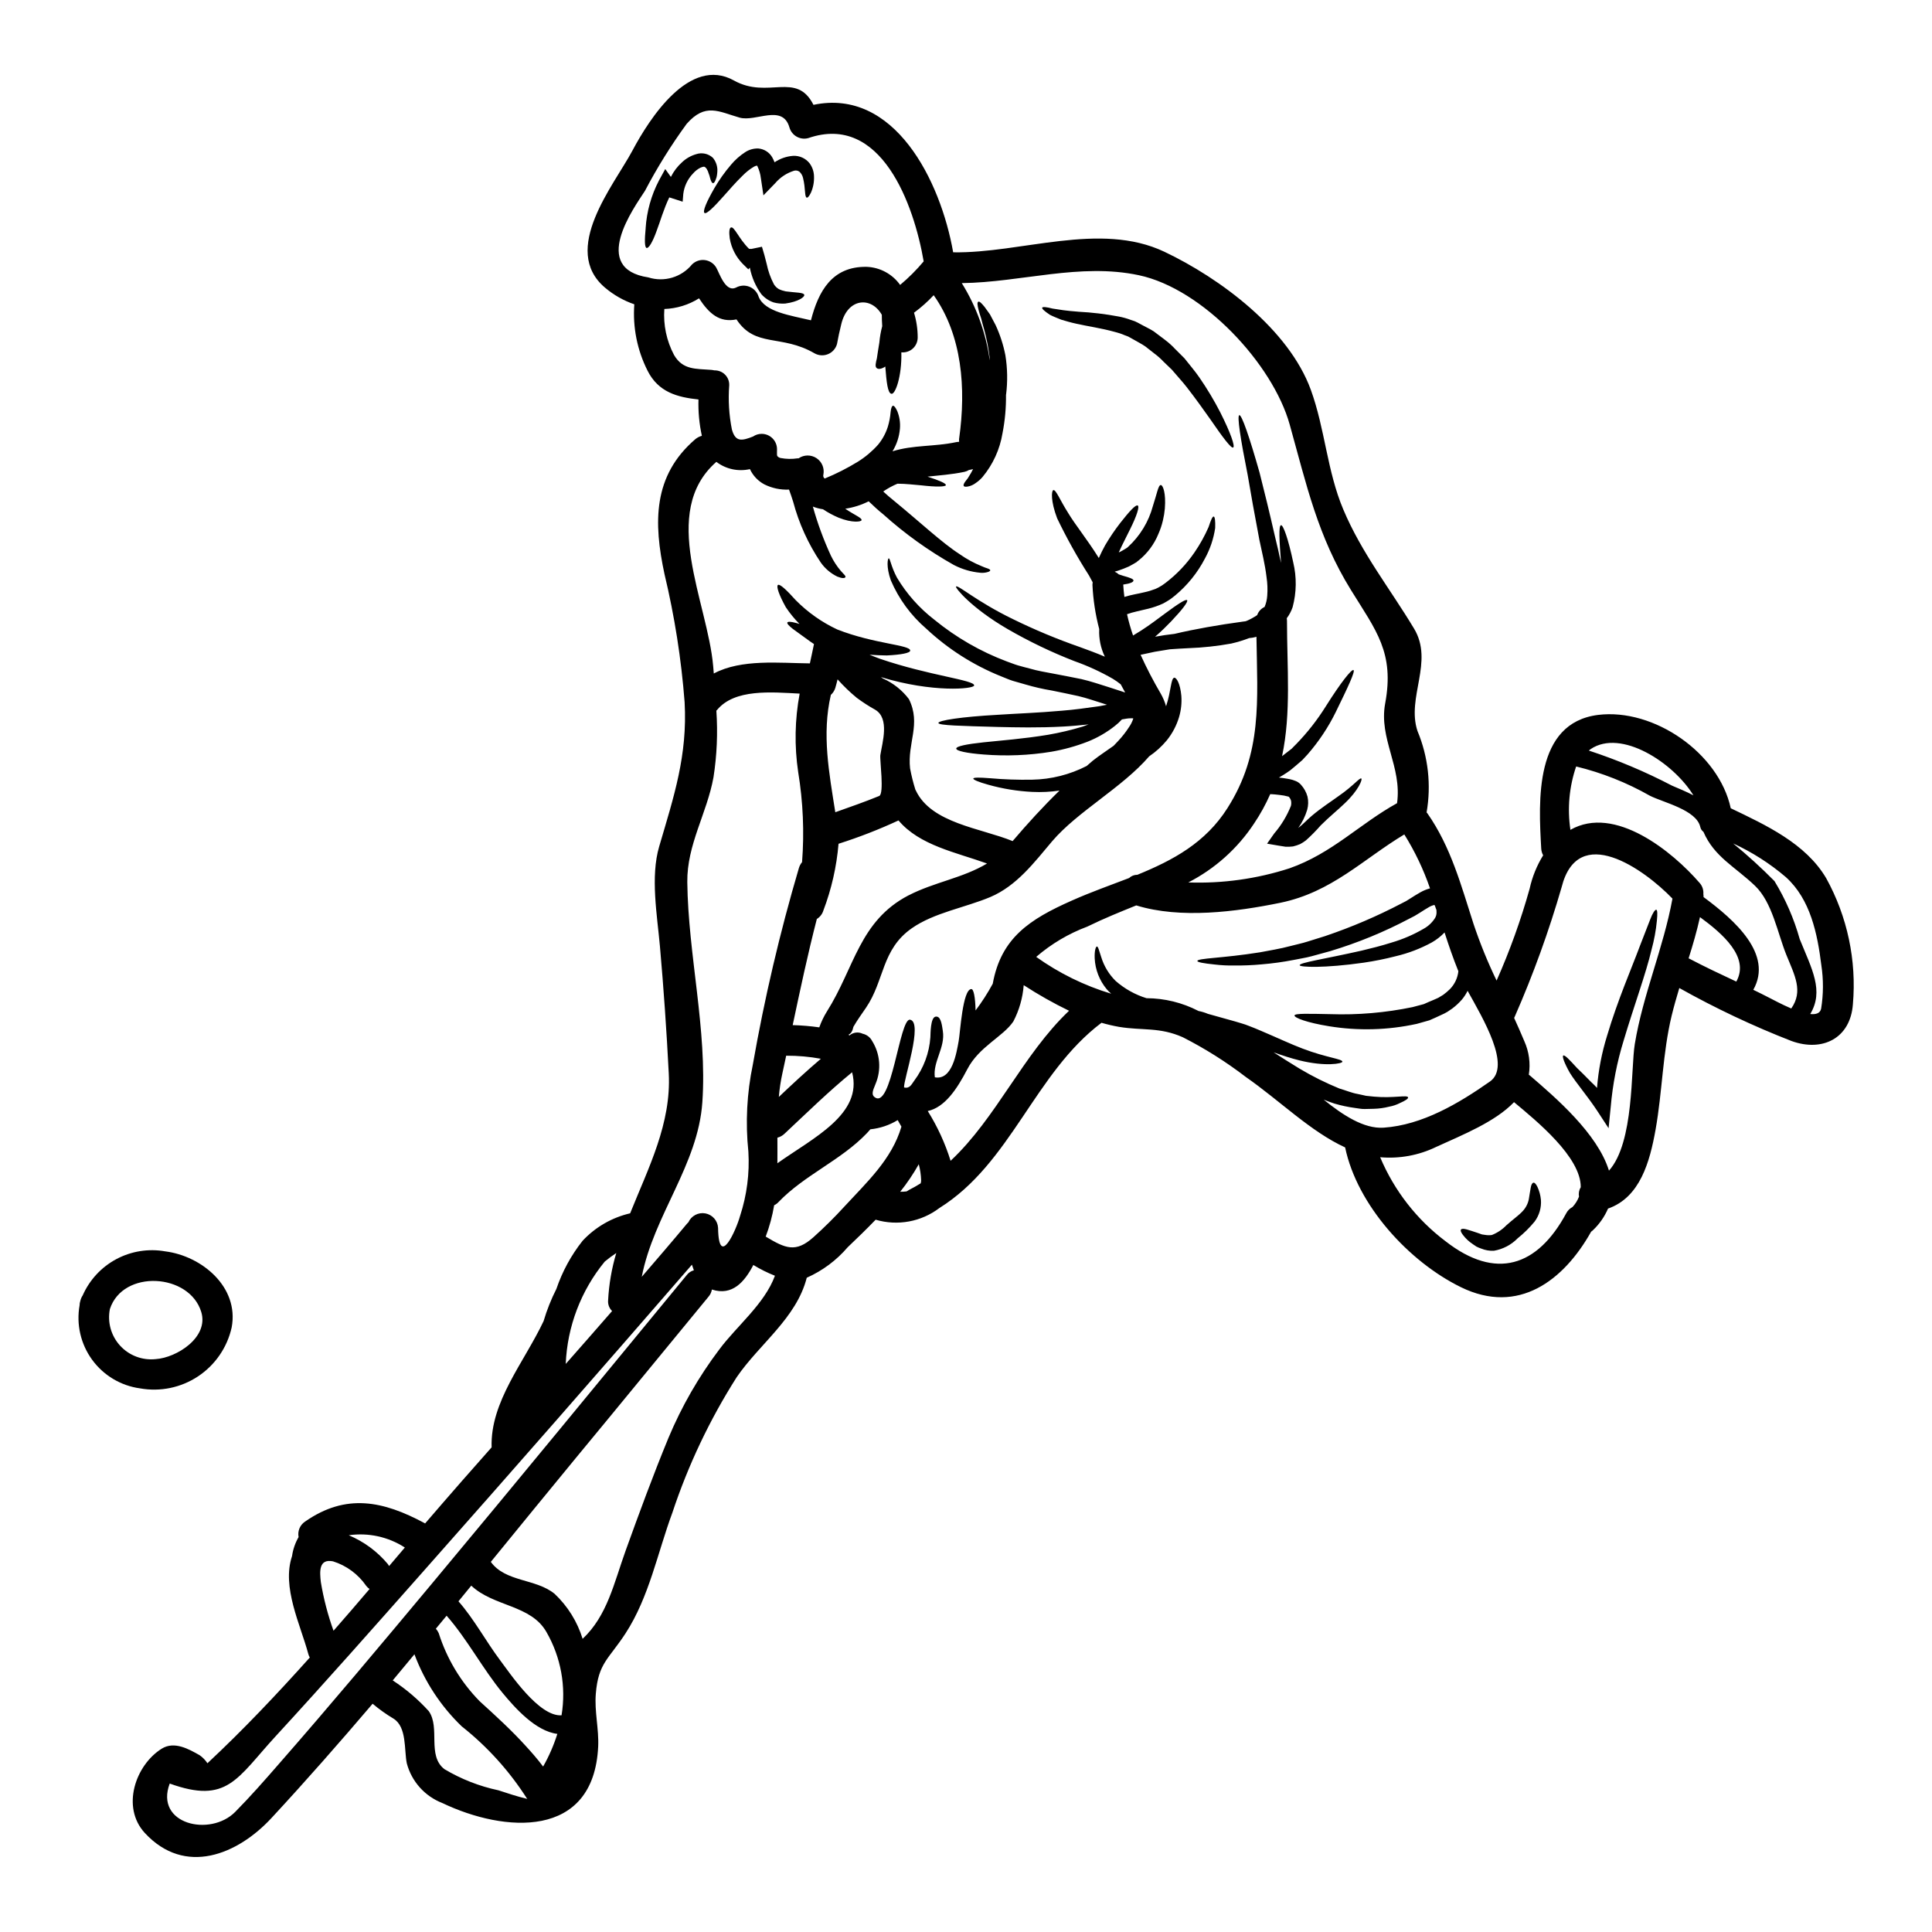 <?xml version="1.0" encoding="UTF-8"?>
<!-- Uploaded to: SVG Repo, www.svgrepo.com, Generator: SVG Repo Mixer Tools -->
<svg fill="#000000" width="800px" height="800px" version="1.1" viewBox="144 144 512 512" xmlns="http://www.w3.org/2000/svg">
 <g>
  <path d="m627.95 376.71c5.625 10.184 8.094 21.816 7.086 33.41-0.652 9.055-8.059 12.723-16.246 9.766h-0.004c-10.23-3.984-20.172-8.68-29.75-14.051-0.73 2.445-1.438 4.883-2.035 7.352-2.387 9.898-2.469 20.148-4.254 30.156-1.52 8.516-4.098 17.98-12.594 20.941h-0.004c-0.93 2.156-2.285 4.102-3.988 5.719-0.148 0.148-0.312 0.281-0.488 0.395-7.269 12.965-19.285 22.156-34.5 14.727-13.805-6.75-27.5-21.723-30.699-37.047-9.168-4.203-17.277-12.367-26.309-18.66-5.231-4.016-10.82-7.539-16.695-10.531-6.184-2.754-10.738-1.734-16.898-2.754-1.574-0.277-3.129-0.641-4.664-1.086-17.762 13.383-23.918 37.184-42.957 49.09-4.82 3.66-11.094 4.812-16.898 3.094-2.441 2.547-4.965 4.965-7.402 7.293-2.969 3.473-6.676 6.234-10.852 8.086-2.754 10.738-12.473 17.465-18.578 26.371-7.129 11.215-12.848 23.266-17.031 35.879-3.938 10.629-6.156 22.375-12.422 32.004-4.449 6.832-7.215 7.836-7.871 15.977-0.395 4.664 0.844 9.355 0.625 14.02-1.18 24.629-24.844 22.828-41.309 14.957-4.641-1.801-8.137-5.715-9.41-10.523-0.73-3.543 0.055-9.656-3.543-11.852-1.941-1.16-3.785-2.477-5.512-3.938-8.762 10.277-17.656 20.422-26.824 30.309-8.949 9.656-22.891 15.461-33.551 3.938-6.297-6.836-2.496-17.984 4.504-22.348 3.336-2.062 7.188 0.133 10.008 1.734v-0.004c0.828 0.574 1.535 1.301 2.086 2.144 9.445-8.812 18.391-18.277 27.125-28.016v-0.004c-0.176-0.297-0.309-0.613-0.395-0.945-2.086-7.809-7.086-17.684-4.309-25.926v-0.004c0.25-1.777 0.84-3.488 1.734-5.043-0.309-1.602 0.375-3.227 1.738-4.121 10.848-7.543 20.664-5.481 31.676 0.434v-0.004c0.039 0.023 0.078 0.051 0.109 0.086 3.25-3.769 6.508-7.543 9.762-11.258 2.606-2.984 5.262-5.938 7.871-8.922-0.395-12.094 8.66-22.594 13.777-33.457 0.867-2.938 2-5.789 3.387-8.52 1.57-4.621 3.918-8.941 6.953-12.766 3.379-3.625 7.766-6.156 12.594-7.273 4.883-12.148 10.93-23.809 10.234-37.102-0.57-11.227-1.348-22.434-2.336-33.629-0.73-8.219-2.574-18.473-0.188-26.523 3.879-13.211 7.516-24.059 6.727-38.215-0.879-11.426-2.66-22.766-5.328-33.91-2.934-13.641-3.121-26.094 8.164-35.773v-0.004c0.508-0.418 1.098-0.723 1.734-0.891-0.691-3.16-0.996-6.394-0.898-9.629-5.559-0.598-10.629-1.898-13.504-7.648-2.738-5.43-3.949-11.508-3.5-17.574-2.832-0.969-5.457-2.461-7.742-4.394-11.934-10.059 2.363-27.203 7.215-36.285 4.586-8.625 15.215-25.172 26.93-18.633 9.055 5.047 16.531-2.523 21.074 6.453 21.426-4.504 33.684 20.043 37.023 39.082 18.062 0.301 38.863-8.242 55.949-0.16 14.863 7.051 33.008 20.586 38.836 36.605 3.769 10.359 4.285 21.48 8.602 31.703 4.879 11.578 12.34 20.91 18.738 31.543 5.34 8.84-2.035 18.223 0.922 27.16v-0.004c2.848 6.82 3.684 14.309 2.418 21.59 0.051 0.082 0.133 0.137 0.215 0.242 6.238 8.922 8.922 19.066 12.23 29.32 1.715 5.125 3.754 10.133 6.106 14.996 3.504-7.894 6.43-16.031 8.758-24.352 0.688-3.129 1.898-6.117 3.582-8.844-0.312-0.566-0.488-1.195-0.516-1.844-0.703-12.504-1.871-33.25 15.078-35.363 14.781-1.82 32.004 10.09 35.148 24.734 9.312 4.469 19.832 9.297 25.285 18.52zm-1.328 34.578v-0.004c0.613-3.805 0.633-7.684 0.051-11.496-1.031-8.301-2.875-17.441-9.383-23.324-4.227-3.617-8.938-6.629-13.992-8.949 3.824 3.133 7.481 6.465 10.953 9.98 2.93 4.793 5.18 9.969 6.691 15.379 3.227 7.945 6.484 13.695 2.793 19.852 1.504 0.164 2.644-0.191 2.887-1.441zm-7.922-0.027c3.227-4.609 0.926-8.73-1.301-14.211-2.336-5.777-3.715-13.914-8.301-18.305-5.312-5.074-10.82-7.676-13.668-14.297-0.43-0.312-0.73-0.777-0.84-1.301-1.031-4.531-9.738-6.453-13.344-8.266-6.121-3.484-12.703-6.094-19.551-7.758-1.844 5.394-2.363 11.152-1.52 16.793 11.77-6.727 27.09 5.801 34.199 14.02 0.746 0.809 1.117 1.887 1.031 2.984 0.043 0.27 0.059 0.539 0.051 0.812 8.219 6.074 18.5 15.133 13.184 24.574 1.492 0.73 2.957 1.438 4.394 2.195 0.648 0.316 3.055 1.645 5.664 2.754zm-14.562-7.133c3.609-6.453-3.66-12.719-9.629-17.086-0.816 3.688-1.871 7.324-3.012 10.93 0.086 0.023 0.168 0.059 0.246 0.109 4.07 2.141 8.211 4.094 12.395 6.047zm-17.113-51.957c1.762 0.758 3.797 1.574 5.75 2.602-5.34-8.703-19.199-17.68-27.23-12.258-0.172 0.117-0.336 0.25-0.488 0.395 7.562 2.481 14.91 5.574 21.969 9.254zm-9.789 68.512c2.168-13.184 7.594-25.441 9.98-38.543-7.625-7.918-25.062-20.23-29.375-3.012-3.371 11.648-7.5 23.066-12.367 34.172-0.059 0.16-0.133 0.312-0.215 0.461 0.922 2.035 1.844 4.098 2.711 6.184 1.246 2.781 1.66 5.863 1.18 8.871 0.098 0.055 0.191 0.117 0.273 0.191 6.809 5.856 17.93 15.379 20.969 25.223 6.731-7.496 5.758-26.969 6.844-33.555zm-14.32 37.938c0.051-7.996-11.664-17.52-17.684-22.539-5.019 5.234-13.613 8.66-20.613 11.855-4.617 2.242-9.754 3.188-14.863 2.738 3.711 8.836 9.699 16.531 17.359 22.293 13.266 10.336 24.301 6.727 31.949-7.43v-0.004c0.367-0.707 0.945-1.285 1.656-1.652 0.746-0.797 1.336-1.734 1.73-2.754-0.16-0.867 0.008-1.762 0.465-2.516zm-24.086-27.988c5.801-4.066-1.875-16.785-5.902-24.059-0.41 0.836-0.922 1.621-1.52 2.336-0.773 0.883-1.637 1.684-2.578 2.383l-1.246 0.844c-0.516 0.309-1.051 0.582-1.602 0.816-1.031 0.488-2.09 0.977-3.176 1.438-1.109 0.328-2.223 0.621-3.363 0.949l0.004-0.004c-7.633 1.672-15.512 1.883-23.223 0.629-5.902-0.953-9.223-2.25-9.168-2.852 0.055-0.598 3.793-0.461 9.445-0.355 7.336 0.254 14.672-0.375 21.859-1.867 1.004-0.273 1.969-0.543 2.957-0.789 0.898-0.395 1.762-0.789 2.633-1.137 0.395-0.188 0.949-0.395 1.219-0.543l1.305-0.789h-0.004c0.633-0.461 1.23-0.969 1.789-1.52 1.246-1.281 2.027-2.945 2.223-4.723-1.355-3.363-2.547-6.805-3.66-10.277-0.988 1.035-2.121 1.922-3.359 2.633-3.016 1.645-6.234 2.875-9.578 3.66-2.797 0.723-5.629 1.293-8.484 1.711-10.441 1.492-16.926 1.219-16.98 0.676 0-0.703 6.398-1.602 16.355-3.852 2.496-0.594 5.234-1.273 8.059-2.168h-0.004c2.949-0.867 5.781-2.086 8.434-3.633 1.238-0.68 2.281-1.66 3.035-2.852 0.27-0.461 0.406-0.984 0.395-1.52 0.027-0.273-0.055-0.395-0.027-0.621l-0.242-0.648-0.109-0.328h-0.004c0-0.031-0.008-0.059-0.027-0.082l-0.023-0.055c-0.035-0.082-0.078-0.152-0.137-0.219-0.535 0.129-1.051 0.34-1.52 0.629-0.73 0.395-1.492 0.922-2.363 1.465v-0.004c-0.879 0.582-1.801 1.098-2.754 1.547-6.691 3.543-13.715 6.422-20.965 8.605-1.684 0.461-3.336 0.922-4.938 1.355-1.598 0.434-3.203 0.652-4.723 0.977h0.004c-2.836 0.551-5.695 0.945-8.574 1.18-2.371 0.223-4.75 0.32-7.133 0.297-1.785 0.035-3.57-0.055-5.344-0.27-2.902-0.301-4.5-0.598-4.5-0.926 0-0.758 6.617-0.703 16.598-2.301 2.496-0.488 5.258-0.898 8.164-1.684 1.438-0.395 2.957-0.676 4.504-1.18 1.547-0.504 3.09-0.949 4.691-1.465v-0.004c6.93-2.344 13.668-5.227 20.148-8.621 0.832-0.387 1.633-0.84 2.391-1.359 0.812-0.516 1.652-1.055 2.629-1.598 0.793-0.449 1.641-0.793 2.523-1.031-1.719-5.008-4.004-9.805-6.812-14.293-10.953 6.59-19.227 15.297-32.816 18.105-11.809 2.414-26.469 4.328-38.215 0.703-4.148 1.68-8.488 3.418-12.965 5.613h0.004c-4.961 1.852-9.551 4.57-13.559 8.031 6.047 4.32 12.762 7.621 19.879 9.762-0.422-0.367-0.816-0.762-1.18-1.18-1.934-2.32-3.059-5.203-3.199-8.219-0.082-2.059 0.297-3.062 0.566-3.117 0.355-0.055 0.598 1.109 1.18 2.848v-0.004c0.734 2.387 2.047 4.551 3.824 6.297 2.371 2.078 5.152 3.633 8.164 4.559 4.777 0.02 9.48 1.172 13.727 3.363 0.016 0 0.027 0.012 0.027 0.027 0.863 0.16 1.707 0.414 2.519 0.758 2.469 0.703 4.883 1.355 7.188 2.008 0.625 0.188 1.219 0.352 1.82 0.543h-0.004c0.609 0.176 1.207 0.383 1.793 0.621 1.109 0.434 2.195 0.844 3.281 1.332 4.281 1.816 7.918 3.543 11.062 4.723 6.266 2.387 10.496 2.711 10.496 3.445 0.051 0.516-4.477 1.383-11.445-0.355-2.09-0.516-4.398-1.273-6.781-2.113 2.195 1.41 4.504 2.875 6.887 4.328h0.004c3.383 2.016 6.91 3.773 10.551 5.262 1.707 0.488 3.277 1.18 4.824 1.438 0.789 0.137 1.52 0.355 2.223 0.488 0.73 0.055 1.438 0.137 2.09 0.215 5.18 0.488 8.922-0.539 9.055 0.215 0.082 0.328-0.703 0.844-2.168 1.492v0.004c-0.898 0.453-1.855 0.773-2.844 0.953-1.34 0.34-2.715 0.531-4.098 0.566-0.758 0.027-1.547 0.027-2.363 0.055s-1.684-0.16-2.551-0.273c-1.871-0.246-3.723-0.641-5.531-1.18-0.922-0.301-1.871-0.648-2.816-1.031 5.043 4.07 10.66 7.785 15.891 7.43 10.234-0.695 19.887-6.418 28.16-12.223zm-24.598-73.777c1.359-9.684-4.879-17.086-3.148-26.441 2.496-13.426-2.363-19.23-9.031-29.996-8.867-14.32-11.809-27.945-16.27-43.91-4.477-16.055-23-35.965-39.949-39.57-15.621-3.336-31.242 1.898-46.945 2.086h-0.008c3.875 6.231 6.398 13.203 7.406 20.469 0-0.242-0.027-0.516-0.027-0.789-0.309-2.516-0.797-5.008-1.465-7.457-0.328-1.059-0.57-2.035-0.789-2.902-0.301-0.844-0.516-1.602-0.676-2.223-0.328-1.246-0.395-2.008-0.082-2.168 0.312-0.16 0.844 0.352 1.68 1.383 0.395 0.516 0.871 1.18 1.414 1.969 0.434 0.816 0.949 1.762 1.492 2.82 1.188 2.559 2.062 5.254 2.602 8.023 0.555 3.438 0.617 6.934 0.188 10.387 0 0.027-0.027 0.027-0.027 0.055v0.004c0.043 3.422-0.266 6.836-0.922 10.195-0.699 4.285-2.535 8.301-5.312 11.637-0.523 0.602-1.125 1.129-1.789 1.574-0.477 0.359-1.008 0.633-1.574 0.809-0.867 0.242-1.438 0.242-1.598-0.027-0.16-0.273 0.051-0.754 0.621-1.465v0.004c0.328-0.375 0.609-0.785 0.84-1.223 0.332-0.504 0.633-1.031 0.895-1.574 0.043-0.07 0.078-0.141 0.109-0.215-0.355 0.102-0.719 0.184-1.086 0.242-0.363 0.227-0.762 0.391-1.18 0.488-3.5 0.73-6.691 0.922-9.793 1.27 3.172 1.031 4.91 1.789 4.856 2.25-0.051 0.461-2.578 0.516-6.539 0.055-1.789-0.133-3.988-0.434-6.297-0.434v0.004c-1.324 0.555-2.586 1.246-3.769 2.062 0.922 0.84 1.871 1.68 2.93 2.519 6.887 5.644 12.695 11.125 17.387 14.129h-0.004c1.785 1.254 3.707 2.301 5.727 3.121 0.555 0.254 1.125 0.473 1.707 0.652 0.434 0.16 0.648 0.355 0.621 0.488-0.027 0.133-0.215 0.301-0.648 0.434-0.648 0.195-1.332 0.262-2.008 0.191-2.445-0.227-4.82-0.93-7-2.062-6.711-3.773-12.984-8.277-18.711-13.426-1.332-1.059-2.606-2.25-3.852-3.445-1.953 0.984-4.051 1.648-6.211 1.969 2.551 1.734 4.398 2.387 4.328 3.012-0.027 0.461-2.469 0.816-6.102-0.648-1.441-0.613-2.82-1.355-4.125-2.227-0.918-0.129-1.82-0.367-2.684-0.707 1.25 4.473 2.856 8.836 4.801 13.047 0.695 1.434 1.57 2.773 2.602 3.988 0.758 0.867 1.414 1.383 1.219 1.68-0.191 0.301-0.867 0.352-2.141-0.16h0.004c-1.762-0.852-3.273-2.141-4.394-3.742-3.324-4.934-5.801-10.391-7.324-16.141-0.352-1.113-0.703-2.144-1.082-3.172-2.262 0.102-4.512-0.375-6.539-1.383-1.684-0.895-3.023-2.316-3.824-4.043-3.106 0.707-6.363 0.004-8.895-1.926-15.242 13.383-2.301 37.184-0.84 54.164 0.055 0.621 0.105 1.27 0.16 1.926 7.297-3.906 17.469-2.754 25.465-2.684 0.395-1.707 0.703-3.394 1.086-5.117-0.355-0.242-0.703-0.488-1.031-0.703-1.898-1.383-3.473-2.523-4.559-3.305-1.082-0.844-1.598-1.441-1.465-1.711 0.133-0.273 0.926-0.242 2.25 0.109 0.301 0.082 0.625 0.16 0.949 0.273l0.004-0.008c-1.344-1.352-2.551-2.832-3.606-4.418-1.848-3.309-2.578-5.562-2.09-5.902 0.488-0.344 2.277 1.301 4.746 4.066v-0.004c3.168 3.203 6.879 5.82 10.961 7.731 9.871 3.879 19.473 4.07 19.336 5.613-0.027 0.625-2.363 1.086-6.184 1.273-1.332-0.027-2.902-0.055-4.586-0.188 0.898 0.355 1.789 0.73 2.715 1.059 13.18 4.504 25.168 5.641 25.004 7.086-0.027 0.949-11.02 1.969-24.711-2.223 0.191 0.133 0.395 0.273 0.57 0.395l0.004-0.004c2.711 1.207 5.07 3.086 6.859 5.453 3.281 6.648-0.461 11.555 0.301 18.363v-0.004c0.355 1.91 0.828 3.793 1.41 5.644 0.031 0.066 0.07 0.129 0.109 0.191 4.094 8.734 17.246 9.98 25.656 13.426 3.961-4.641 8.059-9.141 12.422-13.383-2.391 0.348-4.805 0.465-7.215 0.348-3.938-0.191-7.84-0.828-11.637-1.895-2.656-0.73-4.066-1.359-3.988-1.652 0.078-0.297 1.602-0.301 4.328-0.082l0.004-0.004c3.758 0.336 7.535 0.469 11.309 0.395 5.012-0.098 9.938-1.34 14.402-3.633 0.543-0.461 1.059-0.922 1.602-1.387 1.734-1.383 3.688-2.629 5.535-3.961 0.395-0.395 0.789-0.812 1.18-1.242 1.109-1.18 2.109-2.461 2.981-3.824 0.406-0.598 0.734-1.246 0.977-1.926 0.027-0.109 0.055-0.191 0.078-0.273v0.004c-0.223-0.039-0.449-0.047-0.676-0.027-0.355 0-0.707 0.027-1.059 0.082l-1.27 0.215c-0.566 0.621-1.184 1.195-1.848 1.707-2.188 1.738-4.617 3.144-7.215 4.18-3.129 1.215-6.371 2.117-9.684 2.684-5.906 0.957-11.906 1.203-17.871 0.73-4.527-0.352-7.293-0.949-7.293-1.574s2.789-1.18 7.242-1.656c4.453-0.477 10.605-0.922 17.137-2.008 3.059-0.531 6.082-1.246 9.051-2.141 0.57-0.188 1.109-0.395 1.652-0.598-2.301 0.242-4.609 0.461-6.777 0.57-6.539 0.355-12.367 0.215-17.223 0.109-9.711-0.273-15.785-0.395-15.812-1.059-0.027-0.664 5.969-1.629 15.742-2.168 4.883-0.328 10.66-0.516 17.008-1.086 3.172-0.242 6.453-0.703 9.84-1.18 0.676-0.137 1.383-0.273 2.09-0.395h0.004c-0.277-0.105-0.559-0.199-0.844-0.273-2.336-0.703-4.449-1.492-6.781-2.031-2.336-0.539-4.691-0.977-6.996-1.465h0.004c-2.367-0.391-4.703-0.926-7.004-1.605-1.113-0.301-2.223-0.621-3.309-0.949-1.086-0.328-2.168-0.844-3.227-1.246h-0.004c-7.301-2.945-13.992-7.215-19.742-12.594-4.066-3.496-7.277-7.875-9.387-12.805-1.301-3.715-0.812-5.828-0.566-5.828 0.395-0.055 0.566 2.062 2.195 5.117v-0.004c2.562 4.293 5.914 8.066 9.871 11.121 5.773 4.727 12.281 8.477 19.266 11.098 0.953 0.324 1.902 0.73 2.906 1.027 1.004 0.297 2.086 0.57 3.148 0.844 2.09 0.621 4.328 0.977 6.59 1.41 1.18 0.215 2.363 0.438 3.543 0.68 1.18 0.242 2.363 0.461 3.543 0.703 2.363 0.543 4.938 1.41 7.348 2.168l4.258 1.383c-0.395-0.758-0.816-1.465-1.18-2.168h-0.004c-0.664-0.535-1.363-1.023-2.09-1.465-3.242-1.863-6.644-3.43-10.172-4.676-6.102-2.371-12.016-5.211-17.684-8.488-9.68-5.613-14.02-11.02-13.695-11.281 0.488-0.543 5.394 3.938 15.133 8.66h0.004c5.738 2.812 11.645 5.273 17.68 7.375 2.09 0.758 4.328 1.574 6.621 2.551l-0.027-0.055c-1.07-2.242-1.574-4.707-1.465-7.188v-0.082c-1.004-3.832-1.605-7.758-1.793-11.715 0.004-0.227 0.023-0.453 0.059-0.68-0.328-0.594-0.625-1.18-0.953-1.762v-0.004c-3.125-4.887-5.949-9.957-8.461-15.184-1.734-4.559-1.52-7.269-1.031-7.457 0.676-0.273 1.734 2.551 3.938 6.023 1.898 3.172 5.047 6.996 8.137 11.957 0.516-1.18 1.086-2.301 1.652-3.332v-0.004c1.211-2.062 2.551-4.047 4.016-5.941 2.469-3.148 4.098-4.91 4.637-4.641 0.539 0.27-0.242 2.715-2.004 6.266-0.844 1.762-1.969 3.852-3.012 6.156 0.137-0.039 0.27-0.09 0.395-0.16l1.18-0.676 0.57-0.355 0.027-0.027h0.027l0.055-0.055 0.215-0.188h0.004c3.164-2.902 5.441-6.648 6.559-10.793 1.059-3.199 1.441-5.641 2.117-5.59 0.57 0.027 1.383 2.195 1.059 6.211h0.004c-0.094 1.07-0.27 2.129-0.516 3.172-0.281 1.215-0.68 2.402-1.184 3.543-1.121 2.769-2.938 5.207-5.273 7.074l-0.328 0.242-0.082 0.078-0.027 0.027-0.02 0.043-0.188 0.109-0.133 0.078-0.598 0.355-1.18 0.648-0.004 0.004c-0.938 0.418-1.898 0.789-2.871 1.113-0.301 0.078-0.598 0.16-0.898 0.273v-0.004c0.402 0.168 0.77 0.406 1.086 0.707 0.434 0.16 0.84 0.273 1.219 0.395 1.652 0.461 2.711 0.816 2.684 1.246-0.027 0.434-0.949 0.816-2.711 1.059v0.082c0.055 1.082 0.16 2.141 0.301 3.199 1.969-0.625 3.742-0.844 5.312-1.246 0.992-0.211 1.961-0.504 2.906-0.871 0.52-0.219 1.016-0.48 1.492-0.785 0.324-0.16 0.812-0.566 1.18-0.812 2.988-2.269 5.59-5.008 7.703-8.113 1.445-2.106 2.688-4.348 3.715-6.691 0.594-1.816 1.031-2.848 1.355-2.789 0.324 0.055 0.461 1.137 0.395 3.062h-0.004c-0.418 2.824-1.336 5.555-2.711 8.059-1.953 3.769-4.648 7.106-7.918 9.816-0.543 0.395-0.898 0.758-1.574 1.18-0.516 0.301-0.922 0.598-1.574 0.926-1.266 0.582-2.586 1.043-3.938 1.379-2.035 0.516-4.066 0.871-5.641 1.465 0.422 1.91 0.957 3.793 1.598 5.641 0.73-0.434 1.441-0.867 2.117-1.301 2.414-1.547 4.477-3.148 6.211-4.422 3.473-2.578 5.668-4.016 5.996-3.637s-1.219 2.441-4.231 5.617c-1.18 1.219-2.578 2.629-4.258 4.066 1.652-0.301 3.391-0.57 5.152-0.758 5.289-1.246 11.551-2.363 18.172-3.254l0.621-0.078c0.137-0.055 0.242-0.082 0.395-0.137 0.945-0.418 1.852-0.918 2.711-1.492 0.336-0.961 1.047-1.742 1.969-2.172 0.398-0.945 0.637-1.953 0.703-2.981 0.125-1.648 0.062-3.305-0.188-4.938-0.395-3.363-1.219-6.644-1.902-9.898-1.219-6.484-2.273-12.234-3.09-17.141-1.926-9.656-2.852-15.703-2.223-15.867 0.625-0.16 2.656 5.641 5.367 15.215 1.219 4.797 2.633 10.547 4.07 16.871 0.543 2.223 1.109 4.609 1.625 7.086-0.461-6.023-0.676-9.926 0-10.008 0.57-0.078 1.902 3.543 3.227 9.84 0.938 3.91 0.883 7.992-0.16 11.879-0.359 1.051-0.879 2.039-1.547 2.926 0.031 0.215 0.051 0.434 0.055 0.648 0 12.449 1.137 24.402-1.305 35.91l1.113-0.867c0.488-0.395 0.949-0.758 1.438-1.113 0.395-0.434 0.84-0.84 1.246-1.27h0.004c2.949-3.043 5.566-6.391 7.809-9.984 3.961-6.297 6.836-9.898 7.324-9.578 0.488 0.324-1.414 4.398-4.691 11.094v0.004c-2 4.074-4.527 7.867-7.512 11.281-0.461 0.488-0.922 0.977-1.359 1.465-0.512 0.438-1.055 0.898-1.574 1.359-0.52 0.461-1.086 0.895-1.629 1.355-0.73 0.516-1.109 0.789-1.816 1.219l-1.18 0.707c0.703 0.078 1.438 0.16 2.141 0.297 0.504 0.074 1.004 0.184 1.492 0.324 0.242 0.082 0.543 0.188 0.895 0.328 0.512 0.219 0.965 0.555 1.328 0.977 0.805 0.891 1.391 1.957 1.711 3.117 0.262 1.156 0.23 2.356-0.082 3.5-0.516 1.719-1.316 3.34-2.363 4.801 1.137-0.844 2.277-2.09 3.543-3.176 2.656-2.246 5.258-3.879 7.133-5.258 3.938-2.711 5.586-4.938 6.023-4.664 0.395 0.16-0.707 3.117-4.398 6.59-1.844 1.789-4.066 3.543-6.371 5.856-1.219 1.398-2.523 2.723-3.906 3.957-0.48 0.367-0.988 0.691-1.52 0.977-0.613 0.266-1.246 0.473-1.898 0.625-0.652 0.082-1.309 0.109-1.965 0.082-0.625-0.109-1.246-0.191-1.902-0.301l-3.012-0.516 1.902-2.711v0.004c1.867-2.172 3.359-4.637 4.418-7.297 0.117-0.465 0.125-0.945 0.027-1.41-0.117-0.387-0.324-0.738-0.598-1.031-0.074-0.012-0.145-0.031-0.215-0.055-0.273-0.078-0.676-0.16-1.031-0.242-0.758-0.133-1.574-0.215-2.387-0.301-0.434-0.051-0.871-0.051-1.273-0.078v-0.004c-1.188 2.707-2.613 5.301-4.262 7.75-4.371 6.637-10.387 12.031-17.461 15.652 9.09 0.32 18.164-0.945 26.82-3.742 11.316-3.973 18.527-11.727 28.512-17.262zm-44.914 1.246c9.25-14.562 7.894-28.367 7.652-45.348l-1.059 0.242-0.898 0.109v0.004c-1.539 0.59-3.117 1.07-4.723 1.438-3.715 0.676-7.473 1.082-11.246 1.219-1.734 0.082-3.418 0.188-5.019 0.301-1.41 0.215-2.754 0.434-3.961 0.648l-3.797 0.816v-0.004c1.598 3.527 3.383 6.965 5.348 10.305 0.598 1.051 1.07 2.172 1.406 3.336 1.359-4.07 1.246-7.477 2.195-7.57 0.57 0 1.547 1.52 1.848 4.801v0.004c0.141 1.891-0.062 3.793-0.598 5.613-0.672 2.254-1.777 4.352-3.254 6.184-1.348 1.625-2.918 3.051-4.664 4.231-7.191 8.332-18.934 14.566-25.715 22.504-4.746 5.617-9.383 11.809-16.383 14.785-6.617 2.789-14.918 4.148-20.801 8.266-8.082 5.644-7.215 13.832-12.152 21.074-1.137 1.656-2.332 3.309-3.332 5.047-0.242 1.18-0.68 1.844-1.305 2.086 0.078 0.082 0.16 0.137 0.242 0.219l0.004-0.004c0.969-0.84 2.344-1.02 3.5-0.465 1.082 0.238 2.008 0.945 2.519 1.93 2.141 3.422 2.477 7.676 0.895 11.391-0.273 0.895-1.332 2.547-0.355 3.391 4.586 3.988 6.691-20.859 9.492-20.426 3.606 0.543-1.762 16.004-1.574 17.957 1.547 0.355 1.969-0.816 2.711-1.82h0.004c2.488-3.34 3.965-7.32 4.258-11.477 0.055-1.059 0.027-5.074 1.305-5.453v0.004c0.129-0.035 0.262-0.043 0.395-0.027 1.219 0.133 1.414 2.711 1.602 3.797 0.703 4.394-2.684 8.137-2.117 12.285 4.641 0.867 5.75-6.539 6.32-9.629 0.395-2.062 1.031-13.754 3.363-13.754 0.598 0 1.031 2.117 1.113 5.668 1.688-2.246 3.211-4.613 4.551-7.082 2.199-12.18 9.84-17.113 20.969-22.043 4.992-2.223 10.145-4.043 15.16-5.969 0.594-0.562 1.379-0.871 2.199-0.863 9.367-3.832 18.016-8.414 23.902-17.715zm-42.012 53.758c-4.141-2.008-8.156-4.273-12.016-6.785-0.254 3.367-1.191 6.644-2.754 9.633-2.754 4.066-9.09 6.644-12.203 12.664-2.754 5.289-5.938 10.062-10.469 11.066 2.574 4.117 4.609 8.547 6.051 13.184 12.164-11.367 19.133-28.129 31.391-39.762zm-29.125-151.66c1.875-13.289 0.789-27.363-6.75-37.973v0.004c-1.566 1.68-3.285 3.215-5.133 4.582-0.023 0.027-0.051 0.027-0.078 0.055 0.648 2.129 0.977 4.34 0.977 6.562 0.004 1.117-0.465 2.184-1.289 2.934-0.824 0.75-1.93 1.113-3.043 1.004 0.164 6.375-1.625 11.285-2.656 10.984-0.977-0.215-1.273-3.117-1.598-7.215-1.004 0.676-1.82 0.758-2.25 0.434-0.543-0.395-0.273-1.41 0.023-2.629 0.109-0.977 0.395-2.441 0.652-4.176 0.129-1.465 0.383-2.91 0.762-4.332-0.082-1.109-0.109-2.113-0.109-3.012-2.816-4.965-9.141-4.449-10.766 2.578-0.438 1.707-0.789 3.445-1.113 5.18l-0.004 0.004c-0.34 1.211-1.223 2.195-2.387 2.672-1.164 0.477-2.484 0.391-3.578-0.234-8.84-5.117-15.672-1.383-20.664-8.977-4.559 0.926-7.297-1.598-9.926-5.586-2.762 1.738-5.934 2.711-9.195 2.824-0.305 4.227 0.59 8.453 2.574 12.199 2.336 3.988 5.75 3.609 9.875 3.938 0.273 0.023 0.543 0.07 0.812 0.133 1.051-0.035 2.074 0.371 2.82 1.117 0.746 0.742 1.148 1.766 1.113 2.82-0.297 3.93-0.059 7.879 0.711 11.742 0.949 3.363 2.629 3.012 5.613 1.844h-0.004c0.672-0.461 1.465-0.707 2.281-0.703 2.242 0.004 4.062 1.824 4.066 4.07-0.027 0.434 0 1.543 0 1.574 0.055 0.137 0.055 0.191 0.082 0.242 0.219 0.266 0.527 0.449 0.867 0.516 1.492 0.285 3.023 0.316 4.527 0.082 0.082-0.012 0.164-0.012 0.246 0 1.422-0.98 3.297-0.996 4.738-0.047 1.445 0.953 2.164 2.684 1.824 4.379-0.117 0.379 0.023 0.797 0.352 1.027 3.055-1.254 6.004-2.75 8.816-4.477 1.973-1.234 3.762-2.742 5.312-4.477 1.172-1.414 2.059-3.043 2.609-4.797 0.379-1.254 0.625-2.547 0.73-3.856 0.105-1.027 0.328-1.625 0.621-1.68 0.297-0.055 0.703 0.461 1.141 1.414 0.602 1.477 0.844 3.074 0.707 4.664-0.18 2.125-0.852 4.176-1.969 5.992 5.559-1.734 11.02-1.18 16.926-2.441 0.242-0.051 0.488-0.051 0.73-0.078-0.027-0.293-0.027-0.59-0.004-0.883zm-13.383 121.07c6.777-3.5 14.398-4.586 20.773-8.434-8.191-2.957-17.875-4.773-23.461-11.414-5.16 2.394-10.469 4.461-15.891 6.184-0.508 6.051-1.859 12.004-4.016 17.68-0.285 0.938-0.902 1.738-1.734 2.25-2.418 9.359-4.398 18.688-6.398 28.125v0.004c2.359 0.062 4.711 0.262 7.047 0.594 0.523-1.48 1.203-2.898 2.035-4.231 7.305-11.555 8.582-23.98 21.629-30.758zm3.172 76.359c0.102-0.277 0.148-0.57 0.137-0.863-0.047-1.43-0.254-2.852-0.625-4.234-1.438 2.562-3.086 5-4.922 7.293 0.566 0.012 1.137-0.02 1.699-0.094 0.207-0.145 0.426-0.273 0.648-0.395 1.066-0.527 2.07-1.125 3.047-1.723zm-5.422-238.13c2.258-1.891 4.344-3.977 6.234-6.234-2.547-14.891-11.199-39.359-30.59-32.668-2.164 0.582-4.394-0.688-4.992-2.848-1.82-6.266-8.922-1.387-13.184-2.578-5.586-1.598-9.086-4.012-14.074 1.684v0.004c-4.102 5.625-7.785 11.543-11.02 17.711-2.957 4.559-14.59 20.586 0.895 22.941 4.199 1.336 8.789-0.031 11.578-3.441 0.898-0.883 2.148-1.305 3.398-1.148 1.246 0.16 2.356 0.883 3 1.961 0.844 1.438 2.469 6.727 5.262 5.316l0.004 0.004c1.102-0.602 2.414-0.676 3.574-0.203s2.051 1.441 2.418 2.641c1.625 4.039 8.434 4.938 13.859 6.238 1.969-7.676 5.59-14.324 14.758-14.168 3.535 0.133 6.809 1.898 8.863 4.777zm0.352 223.1c-0.352-0.598-0.676-1.18-1.004-1.762-2.203 1.344-4.68 2.176-7.242 2.438-0.297 0.328-0.594 0.68-0.895 1.004-6.914 7.242-16.531 11.066-23.457 18.281l-0.004 0.004c-0.32 0.352-0.707 0.637-1.141 0.836-0.473 2.844-1.227 5.637-2.25 8.328 0.027 0 0.055 0.023 0.082 0.023 5.117 3.066 7.871 4.328 12.555 0.137v0.004c2.856-2.559 5.582-5.254 8.168-8.086 5.949-6.461 12.613-12.539 15.168-21.219zm-5.602-98.496c0.516-3.336 2.523-9.711-1.359-12.016-1.703-0.949-3.344-2.008-4.906-3.172-1.816-1.496-3.512-3.129-5.07-4.883-0.164 0.758-0.395 1.516-0.598 2.273-0.223 0.711-0.629 1.348-1.184 1.848-2.418 10.469-0.461 20.641 1.18 31.094 3.906-1.383 7.836-2.754 11.637-4.309 1.383-0.602 0.109-9.582 0.301-10.836zm-27.281 108.17c9.465-6.727 22.699-12.988 19.797-24.113-6.266 5.117-12.039 10.797-17.93 16.305-0.523 0.496-1.168 0.852-1.867 1.027 0 2.25 0.023 4.527 0 6.781zm6.535-79.789v-0.004c0.613-7.969 0.27-15.98-1.027-23.867-1.027-6.906-0.895-13.938 0.391-20.801-7.539-0.395-17.246-1.301-21.887 4.328-0.051 0.078-0.133 0.105-0.188 0.188v0.004c0.402 5.894 0.148 11.816-0.762 17.656-1.734 9.574-7.051 17.816-6.941 27.773 0.215 19.199 5.316 39.242 3.988 58.336-1.137 16.625-12.883 29.914-16.055 46.27 4.016-4.664 8.031-9.328 11.961-14.047l-0.004-0.004c0.125-0.137 0.258-0.27 0.395-0.395 0.781-1.73 2.644-2.707 4.512-2.359 1.867 0.348 3.254 1.926 3.359 3.824 0.164 11.09 4.828 0.516 5.832-3.172h0.004c1.793-5.481 2.539-11.25 2.195-17.008-0.805-7.707-0.406-15.492 1.18-23.078 3.082-17.574 7.156-34.961 12.203-52.074 0.168-0.574 0.453-1.113 0.836-1.574zm4.992 52.102-0.004-0.004c-3.031-0.555-6.109-0.828-9.195-0.812-0.324 1.492-0.648 3.012-0.977 4.531v-0.004c-0.465 2.109-0.793 4.25-0.973 6.402 3.633-3.445 7.32-6.859 11.141-10.117zm-12.18 57.496c-1.988-0.785-3.902-1.738-5.723-2.852-2.305 4.449-5.562 8.266-10.957 6.512h-0.031c-0.117 0.699-0.426 1.359-0.891 1.895-11.719 14.215-23.352 28.477-35.098 42.664-7.535 9.164-15.066 18.371-22.594 27.609 3.883 5.394 11.961 4.394 16.926 8.484v0.004c3.453 3.262 6.004 7.363 7.402 11.906 6.539-6.129 8.301-14.754 11.391-23.348 3.609-10.008 7.297-20.047 11.363-29.914 3.488-8.336 8.008-16.199 13.453-23.406 4.586-6.188 12.016-12.074 14.758-19.555zm-21.484-1.441c-0.188-0.488-0.352-0.977-0.516-1.488-23.648 27.289-47.441 54.457-71.383 81.5-12.91 14.59-25.793 29.18-38.965 43.5-10.281 11.203-12.777 18.008-28.043 12.504-4.043 10.793 10.738 14.211 17.359 7.512 3.988-4.039 7.731-8.297 11.469-12.594 13.754-15.703 27.16-31.73 40.539-47.758 22.699-27.195 45.133-54.59 67.664-81.93 0.469-0.613 1.129-1.051 1.875-1.246zm-20.559-4.582c-1.062 0.699-2.086 1.461-3.062 2.277-6.301 7.676-9.926 17.199-10.336 27.121 4.125-4.664 8.191-9.328 12.289-14.02-0.758-0.734-1.148-1.773-1.059-2.824 0.219-4.258 0.949-8.473 2.168-12.555zm-14.508 122.51c1.254-7.586-0.156-15.375-3.988-22.043-4.098-7.269-13.969-6.691-19.938-12.316-1.137 1.387-2.25 2.754-3.391 4.152 4.148 4.723 7.297 10.629 11.02 15.594 2.602 3.438 10.305 15.047 16.297 14.613zm-4.883 13.582c1.562-2.742 2.824-5.644 3.769-8.656-5.75-0.703-11.227-6.887-14.508-10.848-5.262-6.375-9.355-14.242-14.836-20.469-0.953 1.141-1.902 2.305-2.852 3.445h0.004c0.312 0.348 0.57 0.746 0.758 1.18 2.148 6.781 5.863 12.961 10.848 18.039 4.203 3.82 8.434 7.676 12.262 11.906 1.246 1.363 2.957 3.262 4.555 5.402zm-4.176 8.598-0.078-0.082h-0.004c-4.66-7.312-10.512-13.793-17.316-19.172-5.555-5.348-9.836-11.871-12.527-19.094l-5.754 6.922c3.516 2.293 6.727 5.027 9.547 8.137 3.117 4.422-0.516 11.746 4.148 15.379 4.434 2.644 9.27 4.539 14.32 5.609 2.441 0.789 4.91 1.629 7.43 2.223v0.004c0.078 0.02 0.156 0.047 0.234 0.078zm-36.641-61.734c1.387-1.652 2.793-3.281 4.176-4.91v0.004c-4.402-2.844-9.68-4-14.863-3.254 4.016 1.68 7.57 4.305 10.359 7.644 0.121 0.168 0.227 0.34 0.328 0.516zm-5.18 6.078c-0.344-0.227-0.648-0.512-0.895-0.84-2.125-3.082-5.219-5.363-8.789-6.484-3.797-0.758-3.543 2.711-3.227 5.481 0.727 4.394 1.852 8.715 3.363 12.91 3.199-3.652 6.402-7.344 9.547-11.059z"/>
  <path d="m582.93 385.09c0.301 0.055 0.352 1.086 0.16 2.93v-0.004c-0.25 2.586-0.723 5.144-1.41 7.648-1.492 6.375-4.637 14.84-7.402 24.113-1.762 5.711-2.906 11.594-3.418 17.547l-0.57 5.668-3.012-4.609c-2.656-4.016-5.586-7.375-7.269-10.09-1.492-2.66-2.059-4.328-1.734-4.559 0.395-0.242 1.602 1.059 3.637 3.281 1.109 1.031 2.223 2.195 3.766 3.742 0.516 0.461 1.031 1.004 1.547 1.547v0.004c0.367-4.688 1.262-9.316 2.66-13.809 2.875-9.656 6.481-17.816 8.703-23.812 1.18-2.984 2.117-5.394 2.754-7.086 0.641-1.688 1.262-2.562 1.59-2.512z"/>
  <path d="m552.36 461.96c0.16 2.051-0.43 4.094-1.656 5.75-1.34 1.633-2.852 3.125-4.5 4.445-1.699 1.738-3.906 2.894-6.301 3.309-1.141 0.059-2.277-0.137-3.336-0.566-0.449-0.148-0.883-0.328-1.305-0.543-0.352-0.242-0.676-0.461-1.004-0.676l0.004-0.004c-0.992-0.648-1.863-1.469-2.574-2.414-0.516-0.676-0.703-1.18-0.516-1.41 0.395-0.57 2.113 0.137 4.531 0.922 0.297 0.109 0.621 0.215 0.922 0.328 0.301 0.109 0.648 0.082 0.949 0.16h-0.004c0.59 0.102 1.195 0.113 1.789 0.027 1.465-0.578 2.789-1.465 3.879-2.602 1.602-1.438 3.254-2.606 4.231-3.66v-0.004c0.855-0.883 1.438-1.996 1.68-3.203 0.188-1.301 0.395-2.332 0.516-3.09 0.121-0.758 0.395-1.273 0.73-1.305 0.34-0.027 0.652 0.355 1.031 1.086l0.004 0.004c0.504 1.086 0.816 2.25 0.93 3.445z"/>
  <path d="m467.39 253.29c2.754 5.453 3.961 9.004 3.418 9.305-0.543 0.301-2.789-2.715-6.184-7.652-1.734-2.441-3.766-5.312-6.156-8.379-1.18-1.52-2.574-2.984-3.906-4.582-0.758-0.73-1.492-1.465-2.277-2.195v-0.004c-0.723-0.766-1.512-1.465-2.363-2.09-0.816-0.648-1.629-1.273-2.418-1.898-0.867-0.598-1.898-1.113-2.816-1.656l-1.414-0.789-0.297-0.164-0.055-0.027-0.16-0.051-0.652-0.246c-0.859-0.375-1.746-0.672-2.656-0.895-3.609-1.004-7.188-1.492-10.172-2.168-1.52-0.328-2.875-0.73-4.07-1.086-1.18-0.488-2.25-0.895-3.008-1.305-1.414-0.949-2.144-1.598-2.008-1.871 0.137-0.273 1.082-0.188 2.754 0.242 0.812 0.109 1.758 0.273 2.875 0.434 1.113 0.16 2.469 0.273 3.961 0.395v0.004c3.586 0.184 7.156 0.609 10.688 1.273 1.09 0.207 2.16 0.504 3.199 0.895l0.816 0.273 0.215 0.082 0.078 0.023h0.027l0.191 0.109 0.051 0.027 0.355 0.16 1.41 0.758c0.977 0.543 1.969 0.977 2.93 1.602 0.977 0.758 1.969 1.492 2.984 2.25v0.004c0.977 0.73 1.883 1.547 2.711 2.441 0.844 0.816 1.656 1.652 2.445 2.441 1.383 1.762 2.816 3.418 3.984 5.117h-0.004c2.035 2.953 3.883 6.031 5.523 9.223z"/>
  <path d="m359.72 190.74c0.059 1.484-0.219 2.965-0.816 4.328-0.461 0.922-0.816 1.355-1.086 1.305-0.648-0.109-0.297-2.391-1.004-5.207v-0.004c-0.141-0.621-0.461-1.188-0.922-1.629-0.406-0.32-0.938-0.43-1.438-0.293-1.938 0.598-3.668 1.734-4.988 3.277l-3.148 3.254-0.68-4.555h-0.004c-0.121-1.082-0.422-2.137-0.891-3.121-0.055-0.066-0.098-0.137-0.137-0.215-0.305 0.059-0.598 0.168-0.867 0.328-1.07 0.648-2.055 1.434-2.93 2.328-1.871 1.82-3.5 3.715-4.879 5.262-2.754 3.117-4.723 5.047-5.234 4.637-0.512-0.41 0.461-2.816 2.602-6.535l-0.004 0.004c1.289-2.223 2.781-4.32 4.449-6.266 1.078-1.285 2.34-2.398 3.742-3.312 1.031-0.672 2.242-1.012 3.473-0.977 1.535 0.129 2.914 1 3.688 2.336 0.234 0.43 0.445 0.871 0.625 1.324 1.461-0.988 3.152-1.578 4.91-1.707 1.688-0.09 3.316 0.645 4.363 1.969 0.742 1.004 1.152 2.219 1.176 3.469z"/>
  <path d="m341.66 209.57h-0.027v0.023c0-0.016 0.012-0.027 0.027-0.023zm15.484 12.594c0.109 0.516-1.492 1.789-5.019 2.277v0.004c-1.047 0.074-2.102-0.027-3.117-0.301-1.258-0.434-2.379-1.191-3.254-2.195-1.484-2.047-2.508-4.387-3.012-6.863 0-0.051-0.027-0.105-0.027-0.16l-0.395 0.461-1.383-1.355c-1.867-1.852-3.106-4.246-3.543-6.84-0.242-1.707-0.109-2.754 0.301-2.902 0.867-0.395 2.086 2.957 4.797 5.641v0.004c0.227 0.035 0.453 0.043 0.68 0.027l2.754-0.57c0.465 1.438 0.871 3.012 1.246 4.531v-0.004c0.383 1.891 1.031 3.719 1.93 5.426 0.324 0.523 0.77 0.961 1.301 1.273 0.586 0.277 1.207 0.477 1.844 0.602 2.672 0.363 4.762 0.254 4.898 0.934z"/>
  <path d="m334.11 188.9c0.012 0.695-0.059 1.387-0.215 2.062-0.328 1.082-0.648 1.598-0.949 1.574-0.301-0.023-0.598-0.621-0.816-1.543-0.082-0.492-0.355-1.004-0.516-1.602-0.105-0.273-0.301-0.488-0.395-0.73-0.129-0.168-0.285-0.312-0.457-0.434-0.242-0.109-0.516-0.027-1.141 0.215h-0.004c-0.75 0.383-1.418 0.906-1.965 1.547-1.422 1.473-2.324 3.367-2.574 5.398l-0.164 2.059-3.543-1.137c-1.52 3.148-2.418 6.426-3.336 8.812-1.086 3.066-2.141 4.746-2.684 4.586-0.543-0.16-0.543-2.141-0.242-5.234l-0.008-0.004c0.281-4.422 1.488-8.738 3.543-12.664l1.652-3.012 1.492 2.09c0.742-1.492 1.766-2.828 3.012-3.938 1.047-0.977 2.312-1.691 3.688-2.09 1.535-0.512 3.231-0.148 4.422 0.949 0.727 0.871 1.148 1.961 1.199 3.094z"/>
  <path d="m187.77 475.62c9.707 1.219 19.633 9.445 17.629 20.148-1.18 5.309-4.363 9.953-8.887 12.965-4.527 3.012-10.039 4.16-15.391 3.199-5.094-0.691-9.684-3.434-12.711-7.594-3.023-4.156-4.223-9.367-3.316-14.426 0-0.387 0.066-0.773 0.188-1.141 0.117-0.52 0.328-1.02 0.625-1.461 1.812-4.117 4.949-7.504 8.91-9.625 3.965-2.117 8.527-2.848 12.953-2.066zm-2.496 28.555c5.512-0.352 14.102-5.746 12.066-12.473-3.117-10.309-20.773-11.363-24.219-0.789v0.004c-0.691 3.484 0.316 7.09 2.715 9.707 2.402 2.621 5.906 3.938 9.438 3.551z"/>
 </g>
</svg>